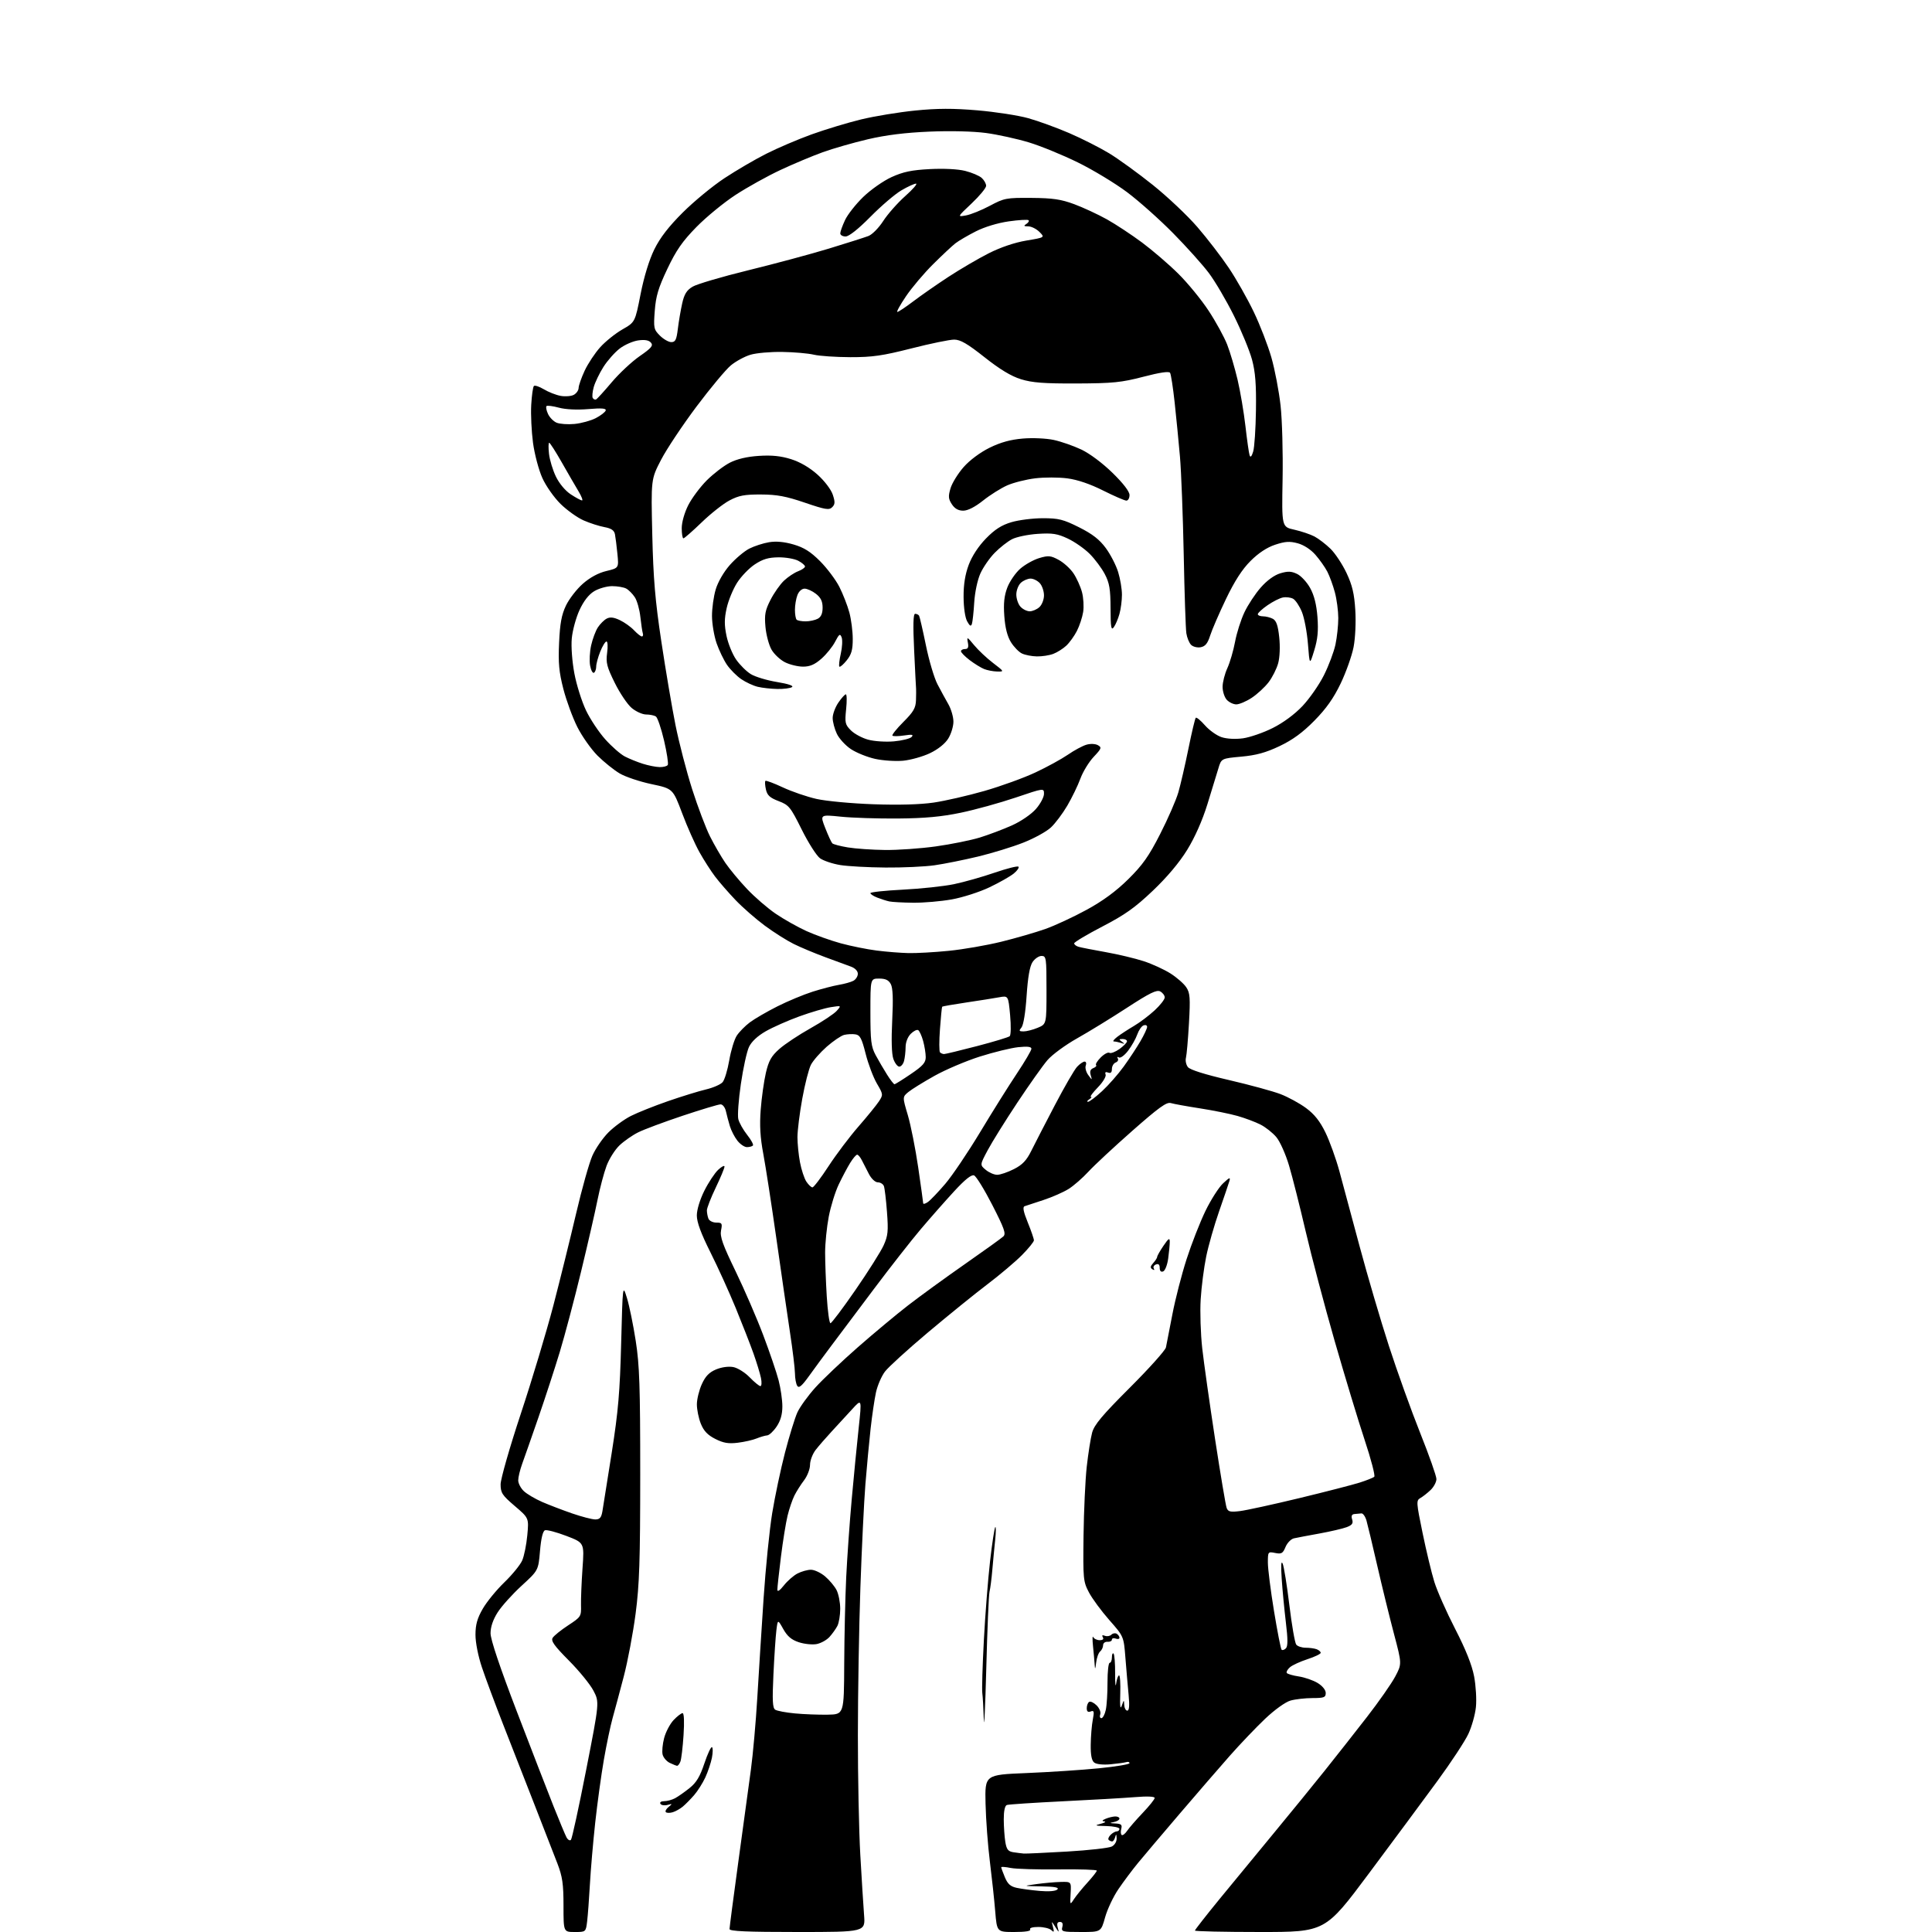 <?xml version="1.0" encoding="UTF-8" standalone="no"?>
<svg 
  version="1.1" 
  xmlns="http://www.w3.org/2000/svg" 
  xmlns:xlink="http://www.w3.org/1999/xlink" 
  xmlns:svg="http://www.w3.org/2000/svg"
  xmlns:rdf="http://www.w3.org/1999/02/22-rdf-syntax-ns#"
  xmlns:cc="http://creativecommons.org/ns#"
  xmlns:dc="http://purl.org/dc/elements/1.1/"
  viewBox="0 0 768 768"
  width="768"
  height="768"
>
<style>svg {background-color: white; }</style>"
<path stroke="none" fill="black" fill-rule="evenodd" d="M228.44,768.00C224.00,768.00 224.00,768.00 224.00,757.55C224.00,748.91 223.58,746.00 221.59,740.80C220.27,737.33 216.18,726.85 212.52,717.50C208.86,708.15 203.22,693.75 200.01,685.50C196.79,677.25 192.99,667.05 191.58,662.82C190.08,658.37 189.00,652.92 189.01,649.82C189.02,645.79 189.72,643.29 191.91,639.50C193.49,636.75 197.36,632.02 200.49,629.00C203.62,625.98 206.81,622.07 207.58,620.31C208.35,618.56 209.26,614.05 209.61,610.29C210.25,603.45 210.25,603.45 204.62,598.65C199.61,594.37 199.00,593.43 199.00,590.03C199.00,587.93 202.63,575.25 207.07,561.86C211.51,548.46 217.30,529.17 219.96,519.00C222.61,508.82 226.67,492.40 228.99,482.50C231.30,472.60 234.23,462.18 235.50,459.35C236.76,456.52 239.63,452.37 241.86,450.14C244.10,447.90 248.11,444.97 250.77,443.62C253.43,442.27 260.08,439.62 265.55,437.72C271.02,435.83 277.83,433.73 280.67,433.06C283.51,432.39 286.48,431.09 287.26,430.17C288.05,429.25 289.23,425.32 289.90,421.44C290.57,417.55 291.91,413.16 292.89,411.67C293.87,410.18 296.20,407.81 298.08,406.40C299.96,404.99 304.88,402.14 309.00,400.06C313.12,397.98 319.43,395.36 323.00,394.22C326.57,393.09 331.29,391.86 333.48,391.49C335.67,391.12 338.26,390.40 339.23,389.88C340.20,389.36 341.00,388.10 341.00,387.09C341.00,385.98 339.89,384.84 338.25,384.24C336.74,383.69 332.12,381.99 328.00,380.47C323.88,378.95 318.25,376.59 315.50,375.23C312.75,373.87 307.57,370.59 304.00,367.95C300.43,365.30 295.21,360.74 292.42,357.82C289.62,354.89 285.97,350.70 284.30,348.50C282.63,346.30 279.82,341.93 278.06,338.78C276.29,335.64 273.19,328.67 271.17,323.29C267.48,313.50 267.48,313.50 259.02,311.71C254.36,310.73 248.66,308.82 246.36,307.47C244.06,306.12 240.09,302.93 237.53,300.38C234.98,297.82 231.37,292.70 229.50,289.00C227.64,285.30 225.14,278.50 223.95,273.89C222.21,267.13 221.88,263.55 222.25,255.50C222.59,247.84 223.23,244.38 224.97,240.73C226.22,238.11 229.23,234.21 231.66,232.07C234.51,229.56 237.83,227.76 241.03,226.99C245.99,225.80 245.99,225.80 245.43,220.15C245.13,217.04 244.68,213.54 244.45,212.36C244.13,210.81 243.00,210.04 240.26,209.53C238.19,209.15 234.47,207.96 232.00,206.87C229.53,205.79 225.40,202.84 222.82,200.31C220.24,197.77 216.99,193.15 215.57,189.97C214.15,186.81 212.49,180.54 211.88,176.03C211.28,171.53 210.96,164.75 211.17,160.98C211.38,157.20 211.86,153.81 212.23,153.44C212.59,153.07 214.38,153.66 216.20,154.75C218.01,155.85 221.00,157.02 222.83,157.36C224.66,157.70 227.03,157.52 228.08,156.96C229.14,156.39 230.00,155.16 230.01,154.21C230.02,153.27 231.10,150.19 232.41,147.36C233.73,144.53 236.52,140.33 238.61,138.01C240.70,135.70 244.67,132.52 247.43,130.94C252.45,128.07 252.45,128.07 254.64,116.93C256.01,109.97 258.06,103.29 260.10,99.14C262.38,94.50 265.80,90.07 271.43,84.46C275.87,80.04 283.32,73.90 288.00,70.82C292.68,67.73 300.14,63.37 304.58,61.13C309.02,58.88 317.12,55.42 322.58,53.44C328.04,51.47 336.90,48.79 342.27,47.48C347.65,46.18 357.33,44.59 363.80,43.94C372.57,43.06 378.83,43.04 388.52,43.86C395.66,44.47 404.75,45.87 408.73,46.98C412.70,48.09 420.02,50.75 424.99,52.89C429.96,55.03 437.09,58.64 440.84,60.90C444.59,63.17 452.43,68.85 458.26,73.52C464.09,78.19 472.07,85.72 475.98,90.26C479.90,94.79 485.52,102.10 488.47,106.50C491.43,110.90 495.89,118.78 498.39,124.00C500.90,129.22 504.05,137.39 505.41,142.15C506.77,146.91 508.40,155.46 509.04,161.15C509.68,166.86 510.04,180.01 509.85,190.47C509.50,209.45 509.50,209.45 514.50,210.56C517.25,211.18 520.85,212.39 522.50,213.25C524.15,214.12 527.03,216.33 528.91,218.16C530.78,220.00 533.64,224.33 535.27,227.79C537.55,232.64 538.35,236.00 538.75,242.50C539.05,247.31 538.76,253.61 538.07,257.21C537.40,260.67 535.09,267.18 532.94,271.68C530.12,277.56 527.18,281.71 522.47,286.49C517.80,291.24 513.84,294.12 508.63,296.60C503.15,299.20 499.36,300.24 493.41,300.78C485.50,301.50 485.50,301.50 484.31,305.50C483.65,307.70 481.69,314.09 479.96,319.70C477.98,326.10 475.00,332.84 471.95,337.79C468.83,342.87 463.93,348.69 458.25,354.09C451.18,360.81 447.16,363.67 438.20,368.31C432.04,371.51 427.00,374.52 427.00,375.00C427.00,375.47 427.79,376.09 428.75,376.37C429.71,376.65 434.55,377.60 439.50,378.48C444.45,379.36 451.25,380.98 454.61,382.08C457.97,383.17 462.78,385.38 465.29,386.97C467.81,388.57 470.64,391.05 471.58,392.49C473.06,394.74 473.20,396.70 472.63,406.80C472.26,413.23 471.72,419.40 471.43,420.50C471.14,421.60 471.49,423.26 472.20,424.18C473.03,425.26 478.88,427.10 488.50,429.33C496.75,431.25 505.98,433.76 509.00,434.92C512.02,436.08 516.60,438.57 519.16,440.46C522.50,442.92 524.69,445.68 526.89,450.19C528.57,453.66 531.06,460.55 532.41,465.50C533.76,470.45 537.39,483.95 540.48,495.50C543.58,507.05 548.80,524.83 552.10,535.00C555.40,545.17 561.00,560.76 564.55,569.64C568.10,578.52 571.00,586.75 571.00,587.94C571.00,589.12 569.96,591.08 568.69,592.30C567.42,593.51 565.59,594.95 564.61,595.50C562.94,596.45 562.98,597.19 565.50,609.39C566.96,616.49 569.06,625.23 570.17,628.82C571.28,632.42 575.01,640.83 578.45,647.52C582.68,655.73 585.13,661.88 585.99,666.43C586.69,670.15 587.01,675.62 586.70,678.59C586.40,681.57 585.04,686.37 583.70,689.25C582.36,692.14 576.81,700.58 571.37,708.00C565.94,715.42 553.68,731.96 544.14,744.75C526.79,768.00 526.79,768.00 500.89,768.00C486.65,768.00 475.00,767.74 475.00,767.43C475.00,767.12 479.49,761.38 484.97,754.68C490.45,747.98 500.15,736.20 506.52,728.50C512.89,720.80 521.87,709.77 526.49,704.00C531.10,698.23 538.72,688.55 543.41,682.50C548.11,676.45 553.15,669.23 554.62,666.46C557.29,661.43 557.29,661.43 554.12,649.46C552.38,642.88 549.40,630.75 547.51,622.50C545.62,614.25 543.68,606.15 543.21,604.50C542.74,602.85 541.83,601.54 541.18,601.60C540.53,601.66 539.29,601.77 538.43,601.85C537.34,601.95 537.06,602.61 537.50,604.00C537.99,605.55 537.51,606.24 535.33,607.07C533.78,607.65 528.92,608.79 524.51,609.59C520.10,610.39 515.54,611.25 514.38,611.51C513.21,611.76 511.70,613.31 511.02,614.94C509.96,617.51 509.41,617.83 506.90,617.33C504.05,616.76 504.00,616.83 504.00,621.16C504.00,623.58 505.09,632.23 506.43,640.38C507.77,648.53 509.12,655.46 509.45,655.78C509.77,656.10 510.54,655.86 511.15,655.25C511.97,654.43 511.97,651.67 511.14,644.82C510.53,639.69 509.78,631.90 509.49,627.50C509.14,622.22 509.27,620.20 509.88,621.56C510.38,622.70 511.58,630.12 512.54,638.06C513.50,646.00 514.73,653.06 515.27,653.75C515.80,654.44 517.50,655.00 519.04,655.00C520.58,655.00 522.55,655.27 523.42,655.61C524.29,655.94 525.00,656.58 525.00,657.03C525.00,657.47 522.64,658.61 519.75,659.55C516.86,660.49 513.72,661.93 512.77,662.76C511.82,663.59 511.26,664.61 511.51,665.02C511.77,665.43 513.91,666.06 516.27,666.41C518.63,666.77 522.01,667.94 523.78,669.01C525.69,670.18 527.00,671.79 527.00,672.99C527.00,674.75 526.34,675.00 521.75,675.01C518.86,675.01 514.92,675.46 513.00,676.00C510.97,676.58 506.73,679.62 502.90,683.25C499.28,686.69 492.94,693.33 488.82,698.00C484.70,702.67 475.74,713.03 468.91,721.02C462.09,729.00 454.66,737.78 452.40,740.52C450.15,743.26 446.64,747.94 444.61,750.93C442.57,753.91 440.18,758.98 439.29,762.18C437.67,768.00 437.67,768.00 429.72,768.00C422.26,768.00 421.80,767.88 422.29,766.00C422.64,764.67 422.32,764.00 421.34,764.00C420.30,764.00 420.04,764.66 420.47,766.25C421.04,768.35 420.98,768.33 419.50,766.00C417.92,763.50 417.92,763.50 418.57,766.00C419.11,768.04 418.98,768.27 417.91,767.25C417.19,766.56 414.86,766.00 412.74,766.00C410.42,766.00 409.13,766.40 409.50,767.00C409.89,767.63 407.56,768.00 403.20,768.00C396.29,768.00 396.29,768.00 395.61,759.75C395.24,755.21 394.28,746.33 393.49,740.00C392.69,733.67 391.92,723.33 391.77,717.00C391.50,705.50 391.50,705.50 408.00,704.82C417.07,704.45 430.01,703.60 436.75,702.93C443.49,702.27 449.00,701.35 449.00,700.89C449.00,700.44 448.44,700.24 447.75,700.46C447.06,700.68 444.24,701.07 441.47,701.33C438.49,701.61 435.85,701.33 434.97,700.65C433.95,699.85 433.52,697.67 433.58,693.50C433.62,690.20 433.99,685.75 434.40,683.62C435.03,680.32 434.90,679.82 433.57,680.33C432.48,680.75 432.00,680.35 432.00,679.03C432.00,677.98 432.43,676.85 432.96,676.52C433.49,676.20 434.83,676.83 435.94,677.94C437.05,679.05 437.69,680.64 437.37,681.48C437.05,682.31 437.25,683.00 437.81,683.00C438.38,683.00 439.17,681.54 439.56,679.75C439.96,677.96 440.27,673.01 440.25,668.75C440.24,664.49 440.63,661.00 441.11,661.00C441.60,661.00 442.00,660.02 442.00,658.83C442.00,657.64 442.30,656.96 442.66,657.33C443.02,657.69 443.30,661.25 443.28,665.24C443.26,669.23 443.44,671.04 443.69,669.25C443.93,667.46 444.45,666.00 444.85,666.00C445.24,666.00 445.45,669.26 445.32,673.25C445.14,678.33 445.33,679.75 445.94,678.00C446.77,675.59 446.80,675.58 446.90,677.75C446.96,678.99 447.50,680.00 448.12,680.00C448.88,680.00 449.05,678.04 448.64,673.75C448.31,670.31 447.74,663.67 447.37,659.00C446.70,650.50 446.70,650.50 440.97,644.00C437.82,640.42 434.17,635.48 432.87,633.00C430.60,628.69 430.51,627.72 430.72,610.50C430.85,600.60 431.42,588.23 432.00,583.00C432.59,577.77 433.54,571.71 434.13,569.52C434.98,566.37 438.09,562.65 449.11,551.64C456.77,543.99 463.23,536.78 463.48,535.62C463.72,534.45 464.87,528.57 466.03,522.53C467.18,516.50 469.73,506.60 471.69,500.53C473.64,494.47 477.02,485.84 479.18,481.38C481.35,476.91 484.51,471.96 486.21,470.38C488.77,467.99 489.19,467.84 488.70,469.50C488.38,470.60 486.54,476.00 484.62,481.50C482.70,487.00 480.38,495.10 479.48,499.50C478.58,503.90 477.59,511.56 477.29,516.51C476.98,521.47 477.27,530.25 477.91,536.01C478.56,541.78 480.86,558.01 483.01,572.08C485.17,586.15 487.24,598.47 487.62,599.45C488.19,600.94 489.09,601.15 492.90,600.68C495.43,600.37 506.05,598.05 516.50,595.53C526.95,593.01 537.75,590.22 540.50,589.35C543.25,588.47 545.86,587.43 546.29,587.03C546.73,586.64 545.01,580.06 542.47,572.41C539.93,564.76 534.56,547.02 530.53,533.00C526.51,518.98 521.33,499.40 519.03,489.50C516.72,479.60 513.75,467.81 512.41,463.31C511.07,458.81 508.80,453.72 507.36,452.02C505.92,450.31 503.10,448.07 501.09,447.05C499.08,446.02 494.98,444.48 491.97,443.62C488.96,442.76 482.23,441.40 477.00,440.59C471.77,439.78 466.56,438.83 465.42,438.49C463.76,437.98 460.63,440.25 450.10,449.53C442.82,455.94 434.98,463.24 432.68,465.74C430.38,468.24 426.85,471.33 424.83,472.60C422.81,473.88 418.31,475.86 414.83,477.01C411.35,478.15 407.96,479.27 407.30,479.49C406.45,479.78 406.81,481.64 408.55,485.93C409.90,489.25 411.00,492.44 411.00,493.04C411.00,493.63 408.86,496.27 406.25,498.91C403.64,501.55 397.45,506.78 392.50,510.53C387.55,514.28 376.93,522.89 368.89,529.65C360.86,536.41 353.16,543.41 351.79,545.22C350.42,547.02 348.81,550.75 348.21,553.50C347.61,556.25 346.65,562.77 346.07,568.00C345.49,573.23 344.57,583.12 344.01,590.00C343.46,596.88 342.56,615.33 342.02,631.00C341.48,646.67 341.02,673.13 341.02,689.79C341.01,706.45 341.44,727.82 341.98,737.29C342.52,746.75 343.19,757.54 343.48,761.25C344.01,768.00 344.01,768.00 317.01,768.00C296.89,768.00 290.00,767.70 290.00,766.82C290.00,766.17 291.57,754.13 293.50,740.07C295.42,726.01 297.67,709.55 298.49,703.50C299.31,697.45 300.46,684.62 301.03,675.00C301.60,665.38 302.73,647.60 303.53,635.50C304.34,623.40 305.88,608.10 306.96,601.50C308.04,594.90 310.32,584.10 312.03,577.50C313.74,570.90 315.96,563.70 316.95,561.50C317.95,559.30 321.17,554.84 324.10,551.59C327.04,548.34 334.63,541.14 340.97,535.58C347.31,530.02 356.32,522.51 361.00,518.89C365.68,515.27 375.80,507.91 383.50,502.54C391.20,497.17 398.11,492.20 398.85,491.50C399.97,490.44 399.24,488.35 394.47,479.03C391.32,472.88 388.05,467.57 387.20,467.24C386.14,466.84 383.61,468.87 379.28,473.57C375.77,477.38 369.85,484.10 366.12,488.50C362.38,492.90 353.97,503.64 347.41,512.37C340.86,521.10 333.25,531.24 330.50,534.90C327.75,538.56 323.77,543.97 321.65,546.92C318.72,551.00 317.58,551.95 316.91,550.89C316.43,550.13 316.02,547.92 316.01,546.00C316.00,544.08 315.10,536.65 314.01,529.50C312.93,522.35 310.48,505.48 308.57,492.00C306.65,478.52 304.33,463.50 303.41,458.61C302.20,452.17 301.91,447.35 302.39,441.11C302.75,436.38 303.68,429.80 304.44,426.50C305.57,421.67 306.60,419.82 309.78,417.00C311.94,415.07 317.54,411.36 322.21,408.74C326.88,406.12 331.56,403.02 332.60,401.84C334.50,399.70 334.50,399.70 330.29,400.36C327.97,400.72 322.34,402.37 317.79,404.02C313.23,405.67 307.20,408.34 304.39,409.95C301.14,411.81 298.72,414.08 297.73,416.19C296.87,418.01 295.42,424.62 294.51,430.87C293.59,437.13 293.13,443.43 293.49,444.87C293.84,446.32 295.43,449.13 297.01,451.13C298.60,453.13 299.63,455.04 299.29,455.38C298.95,455.72 297.87,456.00 296.91,456.00C295.94,456.00 294.24,454.85 293.13,453.44C292.02,452.03 290.68,449.44 290.15,447.69C289.61,445.93 288.91,443.26 288.57,441.75C288.23,440.22 287.29,439.00 286.44,439.00C285.60,439.00 278.82,441.04 271.36,443.53C263.91,446.02 255.94,448.99 253.66,450.14C251.37,451.28 248.04,453.61 246.25,455.31C244.46,457.01 242.15,460.67 241.11,463.45C240.07,466.23 238.46,472.32 237.52,477.00C236.59,481.68 233.64,494.50 230.98,505.50C228.32,516.50 224.50,530.90 222.50,537.50C220.50,544.10 216.68,555.80 214.02,563.50C211.35,571.20 208.46,579.47 207.58,581.88C206.71,584.28 206.00,587.24 206.00,588.45C206.00,589.66 207.01,591.60 208.25,592.76C209.49,593.92 212.75,595.84 215.50,597.04C218.25,598.24 223.62,600.29 227.43,601.61C231.23,602.92 235.38,604.00 236.63,604.00C238.42,604.00 239.03,603.30 239.47,600.75C239.77,598.96 241.44,588.50 243.17,577.50C245.76,561.04 246.42,553.34 246.92,534.00C247.53,510.50 247.53,510.50 249.23,516.00C250.16,519.02 251.73,526.67 252.71,533.00C254.22,542.67 254.50,551.09 254.50,586.00C254.49,620.47 254.18,629.87 252.66,641.48C251.65,649.18 249.53,660.43 247.94,666.48C246.35,672.54 244.36,679.98 243.51,683.00C242.66,686.02 241.10,693.45 240.05,699.50C239.00,705.55 237.45,716.80 236.61,724.50C235.77,732.20 234.82,743.23 234.50,749.00C234.18,754.77 233.68,761.41 233.40,763.75C232.88,768.00 232.88,768.00 228.44,768.00zM426.91,754.95C427.79,753.60 430.19,750.65 432.25,748.39C434.31,746.13 436.00,743.97 436.00,743.60C436.00,743.23 429.14,743.01 420.75,743.11C412.36,743.21 403.81,742.96 401.75,742.54C399.69,742.12 398.00,742.00 398.00,742.27C398.00,742.54 398.66,744.33 399.46,746.26C400.58,748.94 401.70,749.93 404.21,750.46C406.02,750.85 410.14,751.40 413.36,751.68C416.94,751.99 419.64,751.76 420.31,751.09C421.10,750.30 419.34,749.96 413.95,749.86C406.50,749.72 406.50,749.72 412.00,748.96C415.02,748.54 419.38,748.15 421.68,748.10C425.85,748.00 425.85,748.00 425.59,752.70C425.33,757.32 425.35,757.36 426.91,754.95zM407.00,736.82C407.82,736.88 415.58,736.52 424.23,736.02C432.88,735.51 440.87,734.61 441.98,734.01C443.15,733.38 443.95,732.00 443.88,730.71C443.80,729.02 443.66,728.91 443.31,730.25C443.06,731.21 442.51,732.00 442.09,732.00C441.68,732.00 441.05,731.72 440.71,731.38C440.37,731.04 440.72,730.14 441.48,729.38C442.24,728.62 443.34,728.00 443.93,728.00C444.52,728.00 445.00,727.55 445.00,727.00C445.00,726.45 442.64,725.95 439.75,725.88C435.26,725.78 434.94,725.65 437.50,725.00C439.15,724.58 439.82,724.15 439.00,724.05C437.93,723.91 438.07,723.61 439.50,723.00C440.60,722.53 442.29,722.11 443.25,722.07C444.21,722.03 445.00,722.42 445.00,722.93C445.00,723.44 443.99,724.06 442.75,724.29C440.90,724.65 441.01,724.75 443.37,724.86C445.71,724.98 446.14,725.36 445.71,727.00C445.42,728.10 445.51,729.20 445.91,729.45C446.31,729.69 447.28,728.93 448.07,727.76C448.86,726.59 451.64,723.39 454.25,720.65C456.86,717.91 459.00,715.24 459.00,714.71C459.00,714.11 456.01,713.99 451.25,714.38C446.99,714.73 434.05,715.48 422.50,716.04C410.95,716.61 400.94,717.27 400.25,717.51C399.46,717.78 399.00,719.88 399.01,723.22C399.02,726.12 399.30,730.16 399.63,732.20C400.13,735.21 400.73,735.97 402.87,736.30C404.32,736.52 406.18,736.75 407.00,736.82zM226.96,731.36C227.39,730.89 230.11,718.38 233.01,703.56C238.29,676.62 238.29,676.62 235.90,672.06C234.59,669.55 230.19,664.16 226.12,660.07C220.34,654.25 218.94,652.30 219.69,651.07C220.22,650.21 223.00,647.97 225.87,646.09C230.95,642.76 231.08,642.56 230.96,638.09C230.90,635.57 231.17,628.95 231.56,623.39C232.28,613.28 232.28,613.28 225.11,610.54C221.17,609.04 217.35,608.03 216.63,608.31C215.78,608.64 215.08,611.57 214.66,616.54C214.00,624.26 214.00,624.26 207.32,630.38C203.65,633.75 199.37,638.50 197.82,640.95C195.98,643.84 195.00,646.73 195.00,649.25C195.00,651.74 198.70,662.74 205.43,680.30C211.16,695.26 217.74,712.23 220.03,718.00C222.33,723.77 224.65,729.34 225.19,730.36C225.74,731.38 226.53,731.83 226.96,731.36zM267.43,720.39C266.29,720.74 265.06,720.72 264.69,720.36C264.33,720.00 264.81,719.07 265.77,718.30C267.36,717.01 267.33,716.94 265.33,717.49C264.14,717.81 262.88,717.61 262.53,717.04C262.16,716.44 262.79,716.00 264.01,716.00C265.18,716.00 267.11,715.48 268.32,714.84C269.52,714.20 272.12,712.38 274.10,710.79C276.82,708.61 278.25,706.24 280.00,700.99C281.27,697.19 282.63,694.27 283.03,694.52C283.42,694.76 283.40,696.65 283.00,698.73C282.59,700.80 281.40,704.33 280.37,706.57C279.33,708.81 277.34,711.96 275.94,713.57C274.55,715.18 272.52,717.23 271.45,718.13C270.38,719.03 268.57,720.05 267.43,720.39zM269.14,701.93C268.79,701.90 267.48,701.37 266.23,700.77C264.98,700.17 263.71,698.68 263.40,697.47C263.10,696.26 263.37,693.30 264.01,690.88C264.65,688.47 266.34,685.26 267.77,683.75C269.20,682.24 270.81,681.00 271.34,681.00C271.92,681.00 272.07,684.42 271.72,689.75C271.41,694.56 270.84,699.29 270.47,700.25C270.09,701.21 269.50,701.97 269.14,701.93zM392.06,663.23C391.65,678.78 391.21,687.90 391.08,683.50C390.94,679.10 390.67,674.38 390.48,673.00C390.28,671.62 390.56,662.17 391.10,652.00C391.64,641.83 392.75,627.67 393.57,620.55C394.39,613.43 395.32,607.35 395.63,607.05C395.94,606.75 395.93,608.98 395.61,612.00C395.29,615.02 394.78,620.42 394.47,623.99C394.17,627.56 393.66,631.49 393.35,632.72C393.04,633.96 392.46,647.69 392.06,663.23zM329.00,681.61C335.50,681.50 335.50,681.50 335.59,661.45C335.64,650.42 336.00,634.89 336.38,626.95C336.77,619.00 337.75,605.08 338.57,596.00C339.39,586.92 340.63,574.20 341.33,567.72C342.60,555.94 342.60,555.94 338.71,560.22C336.57,562.57 332.93,566.52 330.63,569.00C328.33,571.48 325.45,574.80 324.22,576.38C323.00,577.97 322.00,580.63 322.00,582.29C322.00,583.95 320.94,586.70 319.65,588.41C318.35,590.11 316.62,592.85 315.79,594.50C314.97,596.15 313.74,599.75 313.07,602.50C312.40,605.25 311.20,612.66 310.42,618.96C309.64,625.27 309.00,631.12 309.01,631.96C309.02,632.91 310.02,632.24 311.60,630.23C313.02,628.43 315.46,626.29 317.04,625.48C318.61,624.67 321.01,624.00 322.37,624.00C323.73,624.00 326.25,625.18 327.96,626.62C329.67,628.06 331.73,630.51 332.54,632.07C333.34,633.63 334.00,636.98 334.00,639.52C334.00,642.05 333.49,645.11 332.88,646.32C332.26,647.52 330.83,649.51 329.72,650.73C328.60,651.96 326.29,653.23 324.59,653.55C322.89,653.86 319.71,653.53 317.53,652.81C314.62,651.85 312.98,650.46 311.37,647.59C309.17,643.67 309.17,643.67 308.62,648.09C308.32,650.51 307.79,658.41 307.45,665.64C306.96,676.02 307.11,678.96 308.17,679.64C308.90,680.11 312.43,680.78 316.00,681.11C319.57,681.45 325.43,681.67 329.00,681.61zM435.72,661.00C435.43,663.55 435.28,663.79 435.16,661.89C435.07,660.45 434.77,657.08 434.49,654.39C434.21,651.70 434.25,650.06 434.57,650.75C434.90,651.44 436.06,652.00 437.14,652.00C438.40,652.00 438.85,651.57 438.39,650.83C437.92,650.06 438.20,649.86 439.21,650.25C440.06,650.58 441.22,650.38 441.79,649.81C442.36,649.24 443.31,649.08 443.91,649.45C444.51,649.82 445.00,650.53 445.00,651.03C445.00,651.53 444.32,651.68 443.50,651.36C442.68,651.05 442.00,651.23 442.00,651.78C442.00,652.33 441.21,652.72 440.25,652.64C439.29,652.56 438.50,653.17 438.50,654.00C438.50,654.83 437.96,655.95 437.31,656.50C436.65,657.05 435.93,659.08 435.72,661.00zM293.29,573.51C289.56,573.97 287.58,573.64 284.33,571.99C281.28,570.44 279.74,568.82 278.58,565.92C277.71,563.74 277.01,560.28 277.02,558.23C277.03,556.18 277.92,552.57 278.99,550.21C280.43,547.05 281.91,545.52 284.63,544.38C286.83,543.46 289.60,543.08 291.48,543.43C293.21,543.75 296.15,545.59 298.01,547.51C299.87,549.43 301.79,551.00 302.28,551.00C302.76,551.00 302.86,549.54 302.49,547.75C302.12,545.96 300.78,541.58 299.51,538.00C298.24,534.42 295.07,526.33 292.48,520.00C289.88,513.67 285.34,503.67 282.38,497.77C278.66,490.34 277.00,485.84 277.00,483.18C277.00,480.90 278.22,476.88 279.98,473.35C281.62,470.07 284.10,466.32 285.48,465.02C286.87,463.72 288.00,463.14 288.00,463.74C288.00,464.35 286.43,468.12 284.50,472.14C282.57,476.16 281.00,480.21 281.00,481.14C281.00,482.07 281.27,483.55 281.61,484.42C281.94,485.29 283.35,486.00 284.73,486.00C287.01,486.00 287.19,486.29 286.63,489.08C286.14,491.57 287.26,494.73 292.40,505.33C295.91,512.58 300.86,524.01 303.40,530.75C305.95,537.49 308.70,545.57 309.51,548.71C310.33,551.85 311.00,556.51 311.00,559.06C311.00,562.25 310.28,564.77 308.71,567.10C307.45,568.97 305.76,570.54 304.96,570.59C304.16,570.65 302.28,571.19 300.79,571.80C299.30,572.42 295.92,573.19 293.29,573.51zM330.12,526.00C330.56,526.00 335.05,520.04 340.08,512.75C345.12,505.46 350.14,497.50 351.25,495.06C352.98,491.23 353.17,489.42 352.59,481.80C352.23,476.94 351.67,472.30 351.36,471.49C351.04,470.67 349.97,470.00 348.97,470.00C347.93,470.00 346.41,468.60 345.44,466.75C344.51,464.96 343.23,462.49 342.62,461.26C342.00,460.02 341.16,459.01 340.74,459.01C340.31,459.00 339.07,460.46 337.97,462.25C336.86,464.04 334.82,467.89 333.42,470.82C332.02,473.74 330.23,479.52 329.44,483.66C328.65,487.79 328.00,494.22 328.00,497.93C328.00,501.65 328.29,509.48 328.65,515.34C329.01,521.20 329.67,526.00 330.12,526.00zM462.37,505.41C461.50,505.75 461.00,505.23 461.00,504.00C461.00,502.69 460.51,502.25 459.51,502.64C458.68,502.95 458.30,503.68 458.66,504.26C459.05,504.89 458.82,505.01 458.09,504.56C457.16,503.98 457.25,503.39 458.43,502.07C459.30,501.12 460.00,500.02 460.00,499.62C460.00,499.22 461.12,497.24 462.50,495.21C464.53,492.23 465.00,491.93 465.00,493.63C465.00,494.78 464.72,497.78 464.37,500.30C464.03,502.82 463.13,505.12 462.37,505.41zM368.86,477.81C369.88,477.09 372.99,473.83 375.77,470.58C378.55,467.32 384.77,458.09 389.60,450.08C394.42,442.06 400.99,431.58 404.19,426.79C407.38,422.00 410.00,417.55 410.00,416.90C410.00,416.07 408.43,415.89 404.75,416.27C401.86,416.58 395.00,418.26 389.50,420.00C384.00,421.75 375.90,425.19 371.50,427.65C367.10,430.11 362.42,433.00 361.11,434.08C358.72,436.05 358.72,436.05 360.87,443.27C362.05,447.25 363.90,456.57 364.99,464.00C366.07,471.43 366.97,477.86 366.98,478.31C366.99,478.75 367.84,478.53 368.86,477.81zM322.96,472.00C323.46,472.00 326.34,468.21 329.36,463.58C332.38,458.95 337.72,451.86 341.24,447.83C344.75,443.80 348.42,439.29 349.39,437.81C351.11,435.19 351.09,435.00 348.57,430.71C347.15,428.28 345.14,422.97 344.11,418.90C342.55,412.72 341.87,411.44 340.02,411.17C338.80,410.98 336.79,411.09 335.56,411.39C334.34,411.70 331.22,413.82 328.63,416.09C326.05,418.37 323.23,421.59 322.36,423.26C321.50,424.93 319.94,431.03 318.90,436.82C317.85,442.60 317.00,449.45 317.00,452.03C317.00,454.61 317.45,459.12 318.01,462.05C318.57,464.99 319.70,468.42 320.53,469.69C321.37,470.96 322.46,472.00 322.96,472.00zM396.40,467.00C397.60,467.00 400.58,465.99 403.02,464.75C406.42,463.03 408.04,461.33 409.94,457.50C411.31,454.75 415.52,446.57 419.32,439.32C423.11,432.08 427.08,425.21 428.15,424.07C429.21,422.93 430.56,422.00 431.15,422.00C431.73,422.00 431.94,422.71 431.61,423.58C431.27,424.45 431.72,426.14 432.59,427.33C434.19,429.50 434.19,429.50 433.56,427.37C433.13,425.90 433.46,425.04 434.61,424.59C435.53,424.24 436.02,423.69 435.70,423.37C435.38,423.05 436.22,421.69 437.57,420.34C438.92,418.99 440.47,418.17 441.02,418.51C441.56,418.85 443.36,418.17 445.01,417.00C446.65,415.82 448.00,414.44 448.00,413.93C448.00,413.42 447.21,413.01 446.25,413.02C444.74,413.03 444.70,413.18 446.00,414.11C447.25,415.01 447.19,415.09 445.67,414.59C444.66,414.27 443.36,414.00 442.78,414.00C442.20,414.00 442.80,413.18 444.12,412.17C445.43,411.16 448.40,409.22 450.72,407.86C453.04,406.50 456.75,403.70 458.97,401.65C461.19,399.60 463.00,397.28 463.00,396.49C463.00,395.71 462.20,394.64 461.21,394.11C459.80,393.36 457.03,394.72 447.96,400.62C441.66,404.72 432.73,410.20 428.12,412.79C423.51,415.38 418.21,419.27 416.36,421.44C414.50,423.61 409.10,431.23 404.36,438.38C399.62,445.53 394.33,454.02 392.62,457.23C389.50,463.08 389.50,463.08 391.86,465.04C393.16,466.12 395.20,467.00 396.40,467.00zM432.50,437.98C433.05,437.99 435.57,436.08 438.09,433.75C440.62,431.41 444.48,427.02 446.67,424.00C448.86,420.98 451.86,416.44 453.33,413.91C454.80,411.39 456.00,408.82 456.00,408.19C456.00,407.57 455.36,407.31 454.57,407.61C453.78,407.91 452.66,409.55 452.07,411.24C451.48,412.94 449.84,415.83 448.43,417.68C447.02,419.53 445.38,420.73 444.78,420.36C444.17,419.99 443.97,420.15 444.34,420.74C444.70,421.32 444.32,422.05 443.49,422.36C442.67,422.68 442.00,423.84 442.00,424.94C442.00,426.31 441.53,426.76 440.49,426.36C439.49,425.97 439.15,426.24 439.50,427.15C439.79,427.91 438.40,430.21 436.40,432.26C434.41,434.32 433.16,436.01 433.64,436.02C434.11,436.02 433.82,436.47 433.00,437.00C432.18,437.53 431.95,437.97 432.50,437.98zM355.57,431.00C355.87,431.00 358.79,429.18 362.05,426.96C366.87,423.69 368.00,422.41 367.99,420.21C367.99,418.72 367.52,415.83 366.96,413.79C366.39,411.74 365.51,409.81 365.00,409.50C364.49,409.18 363.16,409.84 362.04,410.96C360.83,412.17 359.99,414.33 359.99,416.25C359.98,418.04 359.70,420.51 359.37,421.75C359.04,422.99 358.19,424.00 357.48,424.00C356.77,424.00 355.71,422.61 355.12,420.92C354.44,418.97 354.28,413.37 354.67,405.63C355.10,397.07 354.93,392.75 354.11,391.20C353.24,389.58 352.01,389.00 349.46,389.00C346.00,389.00 346.00,389.00 346.00,402.26C346.00,413.80 346.27,416.04 348.08,419.42C349.23,421.55 351.26,425.04 352.60,427.15C353.93,429.27 355.27,431.00 355.57,431.00zM375.29,419.00C375.82,419.00 381.71,417.58 388.38,415.84C395.05,414.10 400.89,412.33 401.37,411.91C401.86,411.49 401.92,407.69 401.53,403.46C400.81,395.77 400.81,395.77 397.15,396.44C395.14,396.81 389.29,397.74 384.14,398.50C379.00,399.26 374.67,400.02 374.53,400.19C374.39,400.36 373.99,404.37 373.65,409.09C373.30,413.81 373.31,417.98 373.67,418.34C374.04,418.70 374.77,419.00 375.29,419.00zM406.91,410.00C408.09,410.00 410.62,409.35 412.53,408.55C416.00,407.10 416.00,407.10 416.00,393.55C416.00,380.72 415.90,380.00 414.02,380.00C412.94,380.00 411.32,381.11 410.43,382.47C409.34,384.12 408.58,388.51 408.09,395.89C407.66,402.43 406.84,407.48 406.06,408.43C404.94,409.78 405.06,410.00 406.91,410.00zM361.14,378.87C364.25,378.94 371.45,378.54 377.14,377.97C382.84,377.41 392.23,375.78 398.00,374.36C403.77,372.94 411.65,370.66 415.50,369.30C419.35,367.94 426.75,364.50 431.95,361.66C438.44,358.12 443.63,354.30 448.50,349.50C454.21,343.86 456.69,340.36 461.20,331.50C464.29,325.45 467.53,318.01 468.41,314.98C469.29,311.94 471.09,304.14 472.41,297.66C473.72,291.17 475.04,285.62 475.34,285.33C475.63,285.03 477.28,286.38 478.99,288.33C480.70,290.28 483.67,292.40 485.58,293.03C487.69,293.72 491.06,293.90 494.11,293.49C496.88,293.10 502.20,291.27 505.92,289.40C510.09,287.32 514.65,283.95 517.76,280.66C520.54,277.72 524.38,272.21 526.28,268.41C528.19,264.61 530.25,259.12 530.87,256.20C531.49,253.29 531.99,248.56 531.99,245.70C531.98,242.84 531.38,238.25 530.64,235.50C529.91,232.75 528.56,229.04 527.64,227.26C526.72,225.48 524.58,222.45 522.89,220.53C521.03,218.41 518.24,216.60 515.84,215.96C512.66,215.10 510.86,215.22 506.88,216.54C503.62,217.62 500.25,219.85 497.10,223.00C493.77,226.32 490.76,231.00 487.33,238.15C484.60,243.84 481.78,250.37 481.05,252.66C480.07,255.76 479.12,256.93 477.31,257.28C475.98,257.54 474.26,257.11 473.48,256.34C472.71,255.57 471.86,253.49 471.59,251.72C471.32,249.95 470.85,235.90 470.55,220.50C470.24,205.10 469.57,187.55 469.05,181.50C468.52,175.45 467.57,165.72 466.93,159.87C466.29,154.03 465.48,148.77 465.12,148.20C464.70,147.52 461.08,148.05 454.49,149.77C445.76,152.04 442.42,152.38 428.00,152.44C414.98,152.49 410.31,152.13 405.85,150.75C401.96,149.55 397.46,146.83 391.36,142.00C384.55,136.61 381.78,135.00 379.29,135.00C377.51,135.00 369.86,136.57 362.29,138.50C350.79,141.42 346.78,142.00 338.01,141.98C332.23,141.96 325.70,141.52 323.50,140.99C321.30,140.47 315.68,139.97 311.00,139.90C306.32,139.82 300.61,140.32 298.31,141.02C296.00,141.71 292.51,143.61 290.54,145.23C288.58,146.84 282.43,154.21 276.88,161.60C271.34,169.00 264.99,178.52 262.79,182.77C258.78,190.50 258.78,190.50 259.29,212.50C259.70,230.02 260.43,238.67 262.89,255.00C264.58,266.27 267.12,281.23 268.52,288.24C269.93,295.25 272.91,306.72 275.15,313.74C277.39,320.76 280.59,329.20 282.25,332.50C283.91,335.80 286.64,340.52 288.33,343.00C290.02,345.48 293.89,350.14 296.95,353.37C300.00,356.60 305.14,361.04 308.36,363.23C311.59,365.43 317.08,368.52 320.57,370.11C324.07,371.69 330.20,373.88 334.21,374.98C338.22,376.07 344.65,377.37 348.50,377.86C352.35,378.35 358.04,378.80 361.14,378.87zM363.00,358.85C358.88,358.80 354.60,358.57 353.50,358.33C352.40,358.09 350.26,357.41 348.75,356.82C347.24,356.24 346.00,355.43 346.00,355.03C346.00,354.63 351.82,354.01 358.94,353.65C366.05,353.29 375.17,352.31 379.19,351.48C383.21,350.64 390.48,348.59 395.35,346.91C400.22,345.24 404.49,344.16 404.85,344.52C405.21,344.88 404.38,346.10 403.00,347.23C401.62,348.36 397.28,350.83 393.34,352.71C389.40,354.59 382.65,356.76 378.34,357.53C374.03,358.30 367.12,358.89 363.00,358.85zM352.00,344.86C345.12,344.81 337.02,344.36 334.00,343.87C330.98,343.38 327.38,342.17 326.00,341.20C324.62,340.22 321.34,335.08 318.70,329.77C314.21,320.75 313.61,320.01 309.50,318.45C306.03,317.12 304.97,316.15 304.46,313.81C304.10,312.19 304.01,310.66 304.26,310.41C304.50,310.17 307.62,311.33 311.19,313.00C314.76,314.67 320.79,316.74 324.59,317.59C328.39,318.45 338.54,319.40 347.15,319.70C357.16,320.06 365.81,319.82 371.13,319.04C375.70,318.37 384.81,316.28 391.36,314.40C397.92,312.51 407.01,309.22 411.56,307.08C416.12,304.95 421.93,301.77 424.48,300.02C427.02,298.26 430.36,296.47 431.89,296.03C433.48,295.57 435.42,295.66 436.43,296.22C438.03,297.12 437.88,297.55 434.76,300.86C432.87,302.86 430.49,306.75 429.48,309.50C428.47,312.25 426.13,317.08 424.28,320.24C422.43,323.39 419.50,327.30 417.76,328.92C416.03,330.55 411.10,333.26 406.81,334.95C402.52,336.65 394.39,339.14 388.75,340.50C383.11,341.85 375.35,343.41 371.50,343.96C367.65,344.51 358.88,344.92 352.00,344.86zM351.72,337.88C356.78,337.95 365.91,337.31 372.00,336.46C378.09,335.61 385.98,334.01 389.53,332.92C393.07,331.82 398.80,329.66 402.26,328.11C405.85,326.50 409.92,323.71 411.77,321.61C413.55,319.59 415.00,316.87 415.00,315.58C415.00,313.23 415.00,313.23 403.72,317.05C397.51,319.15 387.72,321.86 381.97,323.06C374.28,324.67 367.65,325.28 357.00,325.37C349.02,325.44 338.78,325.11 334.22,324.64C325.95,323.79 325.95,323.79 328.04,329.14C329.20,332.09 330.46,334.83 330.85,335.23C331.23,335.63 334.02,336.36 337.03,336.86C340.04,337.36 346.65,337.82 351.72,337.88zM262.19,304.93C263.67,304.97 265.14,304.59 265.45,304.08C265.76,303.57 265.10,299.20 263.97,294.36C262.84,289.53 261.37,285.22 260.71,284.80C260.04,284.38 258.30,284.02 256.83,284.02C255.36,284.01 252.78,282.84 251.10,281.43C249.41,280.01 246.39,275.52 244.38,271.45C241.23,265.08 240.81,263.42 241.34,259.53C241.68,257.04 241.57,255.00 241.09,255.00C240.61,255.00 239.49,256.81 238.61,259.02C237.72,261.23 237.00,263.90 237.00,264.96C237.00,266.02 236.60,267.13 236.11,267.43C235.62,267.73 234.93,266.46 234.58,264.59C234.23,262.73 234.42,259.10 234.99,256.54C235.57,253.97 236.77,250.76 237.66,249.40C238.55,248.03 240.12,246.47 241.15,245.92C242.50,245.20 243.96,245.36 246.39,246.51C248.24,247.39 250.79,249.21 252.05,250.56C253.32,251.90 254.71,253.00 255.14,253.00C255.58,253.00 255.76,252.44 255.53,251.75C255.31,251.06 254.87,248.11 254.55,245.20C254.24,242.28 253.24,238.77 252.35,237.41C251.45,236.04 249.91,234.49 248.92,233.96C247.94,233.43 245.41,233.00 243.32,233.00C241.22,233.01 238.01,233.92 236.18,235.03C234.00,236.36 232.00,238.95 230.33,242.58C228.94,245.63 227.57,250.68 227.29,253.81C226.99,257.06 227.44,263.04 228.33,267.74C229.18,272.27 231.26,278.85 232.94,282.38C234.62,285.90 238.08,291.10 240.63,293.93C243.18,296.77 246.66,299.82 248.38,300.71C250.10,301.60 253.30,302.91 255.50,303.60C257.70,304.30 260.71,304.90 262.19,304.93zM359.00,302.40C355.98,302.68 350.96,302.35 347.85,301.66C344.75,300.97 340.43,299.23 338.26,297.79C336.09,296.35 333.57,293.61 332.66,291.69C331.75,289.77 331.00,286.94 331.00,285.41C331.00,283.88 332.01,281.14 333.25,279.32C334.49,277.50 335.83,276.01 336.23,276.01C336.64,276.00 336.69,278.66 336.35,281.91C335.79,287.32 335.95,288.04 338.25,290.34C339.64,291.73 342.73,293.39 345.14,294.04C347.54,294.69 352.14,294.99 355.37,294.70C358.59,294.41 361.74,293.62 362.37,292.96C363.25,292.01 362.59,291.88 359.40,292.36C357.15,292.70 355.06,292.73 354.76,292.43C354.46,292.13 356.42,289.68 359.11,286.99C363.15,282.95 364.02,281.43 364.12,278.30C364.18,276.21 364.20,274.22 364.16,273.87C364.11,273.52 363.77,266.66 363.39,258.62C362.90,248.29 363.02,244.00 363.79,244.00C364.39,244.00 365.09,244.34 365.35,244.75C365.60,245.17 366.82,250.46 368.06,256.50C369.29,262.55 371.36,269.52 372.66,272.00C373.96,274.48 375.91,278.07 377.01,279.98C378.10,281.90 379.00,285.00 379.00,286.87C379.00,288.74 378.08,291.76 376.95,293.58C375.68,295.63 372.90,297.86 369.70,299.39C366.84,300.76 362.02,302.11 359.00,302.40zM491.45,280.00C490.28,280.00 488.57,279.18 487.65,278.17C486.74,277.17 486.00,274.85 486.00,273.03C486.00,271.21 486.85,267.87 487.89,265.61C488.92,263.35 490.30,258.64 490.95,255.15C491.59,251.66 493.27,246.38 494.67,243.42C496.07,240.46 499.00,236.01 501.18,233.54C503.64,230.73 506.57,228.61 508.93,227.90C511.94,227.00 513.33,227.05 515.60,228.14C517.18,228.89 519.52,231.42 520.81,233.76C522.41,236.65 523.33,240.34 523.71,245.30C524.12,250.79 523.80,254.08 522.43,258.55C520.60,264.50 520.60,264.50 519.93,256.00C519.56,251.32 518.48,245.57 517.51,243.22C516.55,240.87 514.97,238.52 514.01,238.00C513.04,237.49 511.23,237.26 509.97,237.51C508.71,237.75 505.96,239.14 503.84,240.61C501.73,242.07 500.00,243.66 500.00,244.14C500.00,244.61 500.93,245.00 502.07,245.00C503.20,245.00 504.97,245.45 505.99,245.99C507.35,246.73 508.02,248.63 508.51,253.29C508.91,256.97 508.74,261.26 508.10,263.62C507.50,265.84 505.77,269.27 504.26,271.24C502.74,273.21 499.72,275.99 497.55,277.41C495.38,278.84 492.63,280.00 491.45,280.00zM309.00,273.88C306.52,273.83 303.04,273.45 301.24,273.02C299.45,272.60 296.49,271.22 294.65,269.97C292.82,268.71 290.27,266.15 288.98,264.27C287.70,262.39 285.84,258.53 284.85,255.68C283.87,252.83 283.05,247.99 283.03,244.93C283.01,241.87 283.67,237.10 284.50,234.33C285.38,231.36 287.68,227.37 290.12,224.60C292.39,222.03 295.88,219.09 297.87,218.08C299.87,217.07 303.40,215.92 305.71,215.54C308.52,215.07 311.77,215.37 315.44,216.44C319.58,217.64 322.20,219.29 325.99,223.08C328.76,225.86 332.22,230.46 333.67,233.31C335.11,236.17 336.90,240.75 337.64,243.50C338.37,246.25 338.98,250.97 338.98,254.00C338.99,258.32 338.47,260.15 336.58,262.50C335.26,264.15 333.95,265.27 333.67,265.00C333.39,264.72 333.64,262.41 334.23,259.85C334.81,257.29 334.96,254.37 334.56,253.35C333.94,251.77 333.57,252.02 331.97,255.10C330.95,257.08 328.49,260.12 326.52,261.85C323.87,264.18 321.96,265.00 319.22,265.00C317.17,265.00 313.94,264.21 312.03,263.25C310.13,262.29 307.72,260.03 306.69,258.24C305.66,256.45 304.57,252.38 304.28,249.20C303.84,244.33 304.16,242.62 306.29,238.45C307.68,235.73 310.09,232.29 311.66,230.81C313.22,229.34 315.74,227.66 317.25,227.09C318.76,226.52 320.00,225.66 320.00,225.19C320.00,224.72 318.81,223.70 317.34,222.92C315.88,222.14 312.33,221.52 309.44,221.55C305.45,221.59 303.21,222.26 300.05,224.35C297.76,225.86 294.59,229.16 292.99,231.68C291.39,234.20 289.53,238.72 288.86,241.74C287.91,245.98 287.90,248.48 288.80,252.78C289.44,255.84 291.16,260.07 292.62,262.18C294.08,264.28 296.70,266.89 298.44,267.96C300.18,269.04 304.86,270.45 308.86,271.11C313.44,271.87 315.63,272.62 314.81,273.14C314.09,273.60 311.48,273.93 309.00,273.88zM396.39,266.94C394.80,266.90 392.47,266.46 391.20,265.95C389.94,265.44 387.35,263.84 385.45,262.40C383.55,260.95 382.00,259.37 382.00,258.88C382.00,258.40 382.73,258.00 383.62,258.00C384.81,258.00 385.11,257.33 384.74,255.42C384.28,253.01 384.44,253.08 387.22,256.45C388.85,258.43 392.24,261.62 394.74,263.53C399.23,266.96 399.25,267.00 396.39,266.94zM412.18,260.93C410.16,260.90 407.48,260.37 406.23,259.77C404.98,259.17 403.01,257.13 401.84,255.24C400.43,252.95 399.55,249.51 399.23,244.90C398.86,239.84 399.19,236.80 400.43,233.54C401.37,231.10 403.67,227.74 405.55,226.09C407.43,224.44 410.83,222.53 413.10,221.85C416.76,220.76 417.66,220.84 420.84,222.56C422.82,223.63 425.47,226.03 426.72,227.90C427.98,229.77 429.50,233.13 430.10,235.36C430.70,237.59 430.91,241.16 430.57,243.30C430.23,245.44 429.10,248.83 428.07,250.84C427.04,252.85 425.14,255.48 423.85,256.68C422.56,257.88 420.23,259.35 418.68,259.93C417.14,260.52 414.21,260.97 412.18,260.93zM442.76,249.31C441.71,250.74 441.49,249.47 441.46,241.77C441.43,234.14 441.02,231.74 439.17,228.21C437.93,225.85 435.23,222.23 433.17,220.17C431.10,218.10 427.19,215.37 424.47,214.09C420.34,212.15 418.38,211.84 412.51,212.22C408.66,212.47 404.06,213.43 402.30,214.34C400.53,215.25 397.43,217.69 395.41,219.75C393.38,221.81 390.82,225.52 389.71,227.98C388.56,230.55 387.52,235.47 387.27,239.48C387.04,243.34 386.62,247.18 386.35,248.00C385.98,249.13 385.51,248.89 384.46,247.00C383.65,245.53 383.06,241.52 383.04,237.29C383.01,232.36 383.66,228.32 385.08,224.53C386.38,221.05 388.94,217.15 391.93,214.07C395.46,210.45 398.11,208.75 402.04,207.58C404.97,206.71 410.60,206.00 414.55,206.00C420.80,206.00 422.67,206.47 428.93,209.60C434.23,212.26 437.03,214.42 439.56,217.85C441.45,220.41 443.67,224.72 444.49,227.43C445.32,230.14 446.00,234.19 445.99,236.43C445.99,238.67 445.55,242.10 445.00,244.05C444.46,246.00 443.45,248.37 442.76,249.31zM320.23,247.00C321.83,247.00 324.00,246.53 325.07,245.96C326.39,245.25 327.00,243.87 327.00,241.54C327.00,239.06 326.29,237.58 324.37,236.07C322.92,234.93 320.88,234.00 319.84,234.00C318.73,234.00 317.55,235.06 316.98,236.57C316.44,237.98 316.00,240.60 316.00,242.40C316.00,244.20 316.30,245.97 316.67,246.33C317.03,246.70 318.64,247.00 320.23,247.00zM409.33,243.00C410.44,243.00 412.17,242.26 413.17,241.35C414.18,240.43 415.00,238.33 415.00,236.67C415.00,235.01 414.26,232.83 413.35,231.83C412.43,230.82 410.78,230.00 409.67,230.00C408.56,230.00 406.83,230.74 405.83,231.65C404.82,232.57 404.00,234.67 404.00,236.33C404.00,237.99 404.74,240.17 405.65,241.17C406.57,242.18 408.22,243.00 409.33,243.00zM271.67,214.00C271.30,214.00 271.00,212.19 271.00,209.97C271.00,207.61 272.08,203.81 273.58,200.84C275.00,198.03 278.32,193.59 280.94,190.96C283.57,188.33 287.70,185.17 290.11,183.93C292.99,182.46 296.96,181.52 301.65,181.22C306.80,180.88 310.38,181.25 314.47,182.53C318.11,183.68 321.87,185.88 325.00,188.69C327.77,191.18 330.37,194.60 331.04,196.64C332.01,199.55 331.96,200.47 330.81,201.62C329.58,202.85 328.09,202.60 319.94,199.82C312.47,197.27 308.83,196.59 302.50,196.57C295.96,196.54 293.68,196.97 290.00,198.92C287.52,200.22 282.54,204.15 278.92,207.65C275.30,211.14 272.04,214.00 271.67,214.00zM382.89,203.00C380.95,203.00 379.52,202.19 378.38,200.45C376.98,198.32 376.90,197.29 377.85,194.10C378.48,192.00 380.82,188.22 383.05,185.68C385.48,182.92 389.62,179.84 393.36,177.99C397.75,175.83 401.70,174.74 406.60,174.33C410.49,174.00 415.92,174.25 418.86,174.88C421.77,175.50 426.70,177.22 429.82,178.69C433.15,180.26 438.30,184.11 442.25,187.98C446.56,192.19 449.00,195.38 449.00,196.79C449.00,198.00 448.44,199.00 447.75,199.00C447.06,199.00 442.90,197.19 438.50,194.99C433.36,192.40 428.29,190.68 424.30,190.16C420.89,189.71 415.14,189.70 411.53,190.14C407.91,190.57 402.90,191.84 400.39,192.94C397.89,194.05 393.56,196.77 390.79,198.98C387.56,201.55 384.71,203.00 382.89,203.00zM231.35,198.94C231.82,198.97 231.18,197.31 229.94,195.25C228.70,193.19 225.70,188.01 223.28,183.75C220.86,179.49 218.62,176.00 218.31,176.00C218.00,176.00 217.96,177.98 218.24,180.41C218.51,182.83 219.75,186.91 220.99,189.47C222.31,192.20 224.74,195.11 226.87,196.50C228.87,197.81 230.88,198.91 231.35,198.94zM498.16,179.50C498.66,177.85 499.16,170.43 499.26,163.00C499.41,152.84 499.02,147.89 497.71,143.00C496.75,139.43 493.51,131.55 490.50,125.50C487.49,119.45 483.00,111.80 480.51,108.50C478.03,105.20 471.64,98.08 466.31,92.68C460.99,87.28 452.78,79.96 448.07,76.43C443.35,72.89 434.55,67.56 428.50,64.59C422.45,61.61 413.67,58.02 408.98,56.60C404.29,55.18 396.64,53.50 391.98,52.87C386.88,52.19 377.92,51.96 369.50,52.32C359.92,52.72 352.18,53.68 345.00,55.36C339.23,56.71 331.12,59.04 327.00,60.53C322.88,62.02 315.31,65.19 310.20,67.59C305.08,69.98 297.08,74.43 292.41,77.47C287.75,80.51 280.74,86.26 276.83,90.25C271.25,95.95 268.78,99.51 265.28,106.89C261.70,114.43 260.72,117.71 260.28,123.55C259.76,130.39 259.88,130.97 262.32,133.41C263.74,134.83 265.79,136.00 266.86,136.00C268.47,136.00 268.93,135.07 269.45,130.75C269.80,127.86 270.58,123.32 271.17,120.66C271.99,116.95 272.95,115.39 275.28,113.98C276.95,112.96 286.90,110.02 297.40,107.45C307.89,104.88 322.33,101.00 329.49,98.82C336.64,96.64 343.72,94.39 345.21,93.82C346.71,93.25 349.34,90.58 351.09,87.86C352.83,85.16 356.76,80.70 359.82,77.97C362.89,75.24 364.83,73.00 364.13,73.00C363.43,73.00 360.81,74.20 358.31,75.67C355.80,77.13 350.27,81.86 346.02,86.17C341.15,91.09 337.48,94.00 336.14,94.00C334.96,94.00 334.01,93.44 334.02,92.75C334.03,92.06 334.88,89.70 335.91,87.50C336.93,85.30 340.19,81.16 343.14,78.30C346.09,75.44 351.16,71.88 354.41,70.40C359.03,68.30 362.36,67.60 369.61,67.22C375.21,66.93 380.79,67.21 383.69,67.94C386.34,68.61 389.29,69.86 390.25,70.73C391.21,71.60 392.00,73.01 392.00,73.87C392.00,74.72 389.41,77.86 386.25,80.85C380.50,86.27 380.50,86.27 384.00,85.63C385.93,85.28 390.20,83.55 393.50,81.79C399.20,78.75 400.03,78.59 410.00,78.67C418.52,78.74 421.74,79.21 427.06,81.18C430.66,82.52 436.51,85.24 440.06,87.22C443.60,89.21 449.88,93.35 454.00,96.42C458.12,99.49 464.58,105.03 468.34,108.75C472.10,112.46 477.54,119.10 480.43,123.50C483.33,127.90 486.65,133.97 487.83,137.00C489.01,140.03 490.86,146.31 491.96,150.96C493.05,155.61 494.46,163.93 495.09,169.46C495.72,174.98 496.46,180.18 496.74,181.00C497.07,181.99 497.56,181.48 498.16,179.50zM228.38,168.53C231.06,168.27 234.86,167.23 236.82,166.22C238.77,165.20 240.55,163.84 240.77,163.19C241.06,162.32 239.24,162.17 233.83,162.62C229.35,163.00 224.81,162.77 222.15,162.05C219.76,161.40 217.55,161.12 217.24,161.43C216.93,161.74 217.19,163.13 217.83,164.52C218.46,165.92 220.00,167.49 221.24,168.02C222.48,168.55 225.69,168.78 228.38,168.53zM236.92,158.80C237.32,158.64 240.12,155.57 243.13,152.00C246.14,148.43 251.16,143.74 254.28,141.58C258.94,138.36 259.75,137.40 258.77,136.22C257.96,135.25 256.37,134.95 253.75,135.31C251.65,135.59 248.32,137.04 246.36,138.54C244.40,140.04 241.48,143.33 239.88,145.85C238.28,148.37 236.55,151.98 236.02,153.87C235.50,155.76 235.32,157.72 235.63,158.21C235.93,158.70 236.51,158.97 236.92,158.80zM356.71,124.00C357.15,123.99 359.98,122.11 363.00,119.82C366.02,117.52 372.32,113.14 377.00,110.07C381.68,107.01 388.89,102.79 393.03,100.69C397.74,98.31 403.34,96.41 407.97,95.63C415.39,94.39 415.39,94.39 413.19,92.19C411.99,90.99 409.99,89.99 408.75,89.98C406.97,89.97 406.81,89.77 407.97,89.04C408.78,88.53 409.18,87.85 408.87,87.54C408.56,87.22 405.01,87.43 400.98,88.00C396.61,88.62 391.35,90.22 387.91,91.97C384.74,93.58 381.10,95.71 379.82,96.70C378.54,97.69 374.55,101.42 370.95,105.00C367.34,108.58 362.49,114.31 360.16,117.75C357.83,121.19 356.28,124.00 356.71,124.00z" />

</svg>